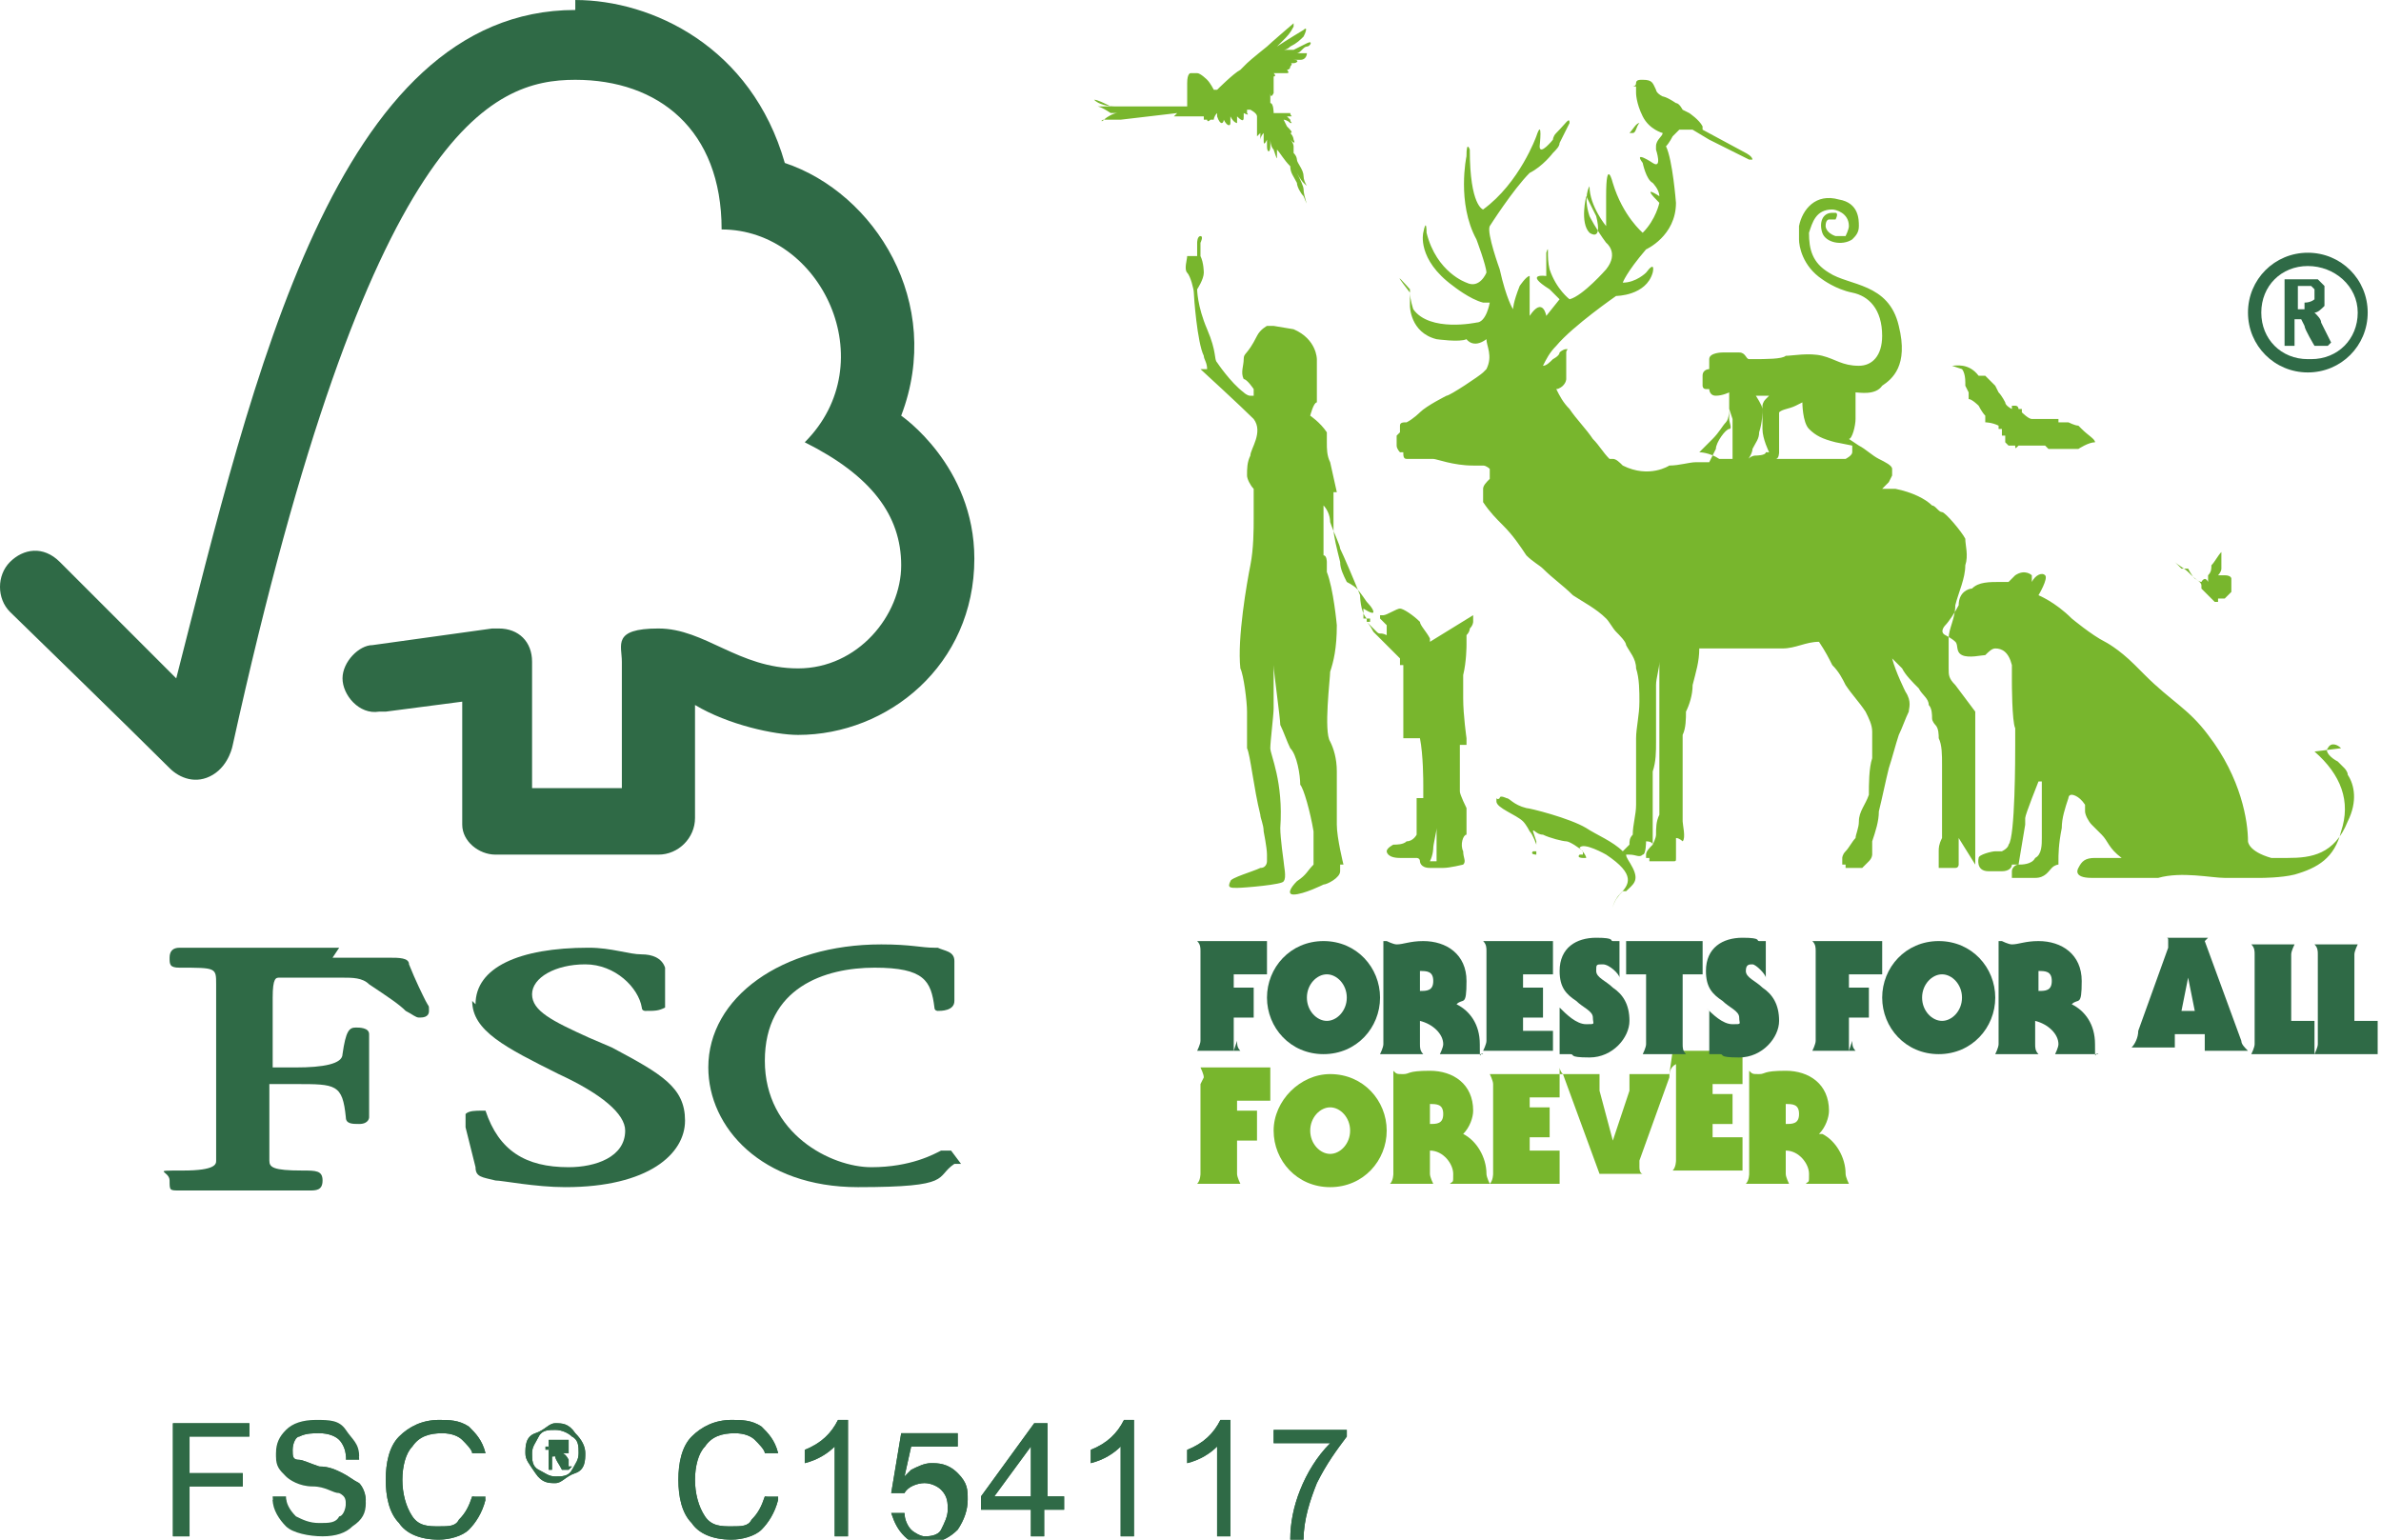 <?xml version="1.0" encoding="UTF-8"?>
<svg xmlns="http://www.w3.org/2000/svg" xmlns:xlink="http://www.w3.org/1999/xlink" id="Layer_2" data-name="Layer 2" version="1.1" viewBox="0 0 71.6 46.3">
  <defs>
    <style>
      .cls-1 {
        clip-path: url(#clippath-2);
      }

      .cls-2 {
        fill: #2f6a46;
      }

      .cls-2, .cls-3, .cls-4 {
        stroke-width: 0px;
      }

      .cls-3, .cls-5 {
        fill: none;
      }

      .cls-6 {
        clip-path: url(#clippath-1);
      }

      .cls-7 {
        clip-path: url(#clippath-4);
      }

      .cls-4 {
        fill: #78b62d;
      }

      .cls-8 {
        clip-path: url(#clippath);
      }

      .cls-5 {
        stroke: #2f6a46;
        stroke-width: 0px;
      }

      .cls-9 {
        clip-path: url(#clippath-3);
      }

      .cls-10 {
        clip-path: url(#clippath-5);
      }
    </style>
    <clipPath id="clippath">
      <rect class="cls-3" width="71.6" height="46.3"></rect>
    </clipPath>
    <clipPath id="clippath-1">
      <rect class="cls-3" width="71.6" height="46.3"></rect>
    </clipPath>
    <clipPath id="clippath-2">
      <rect class="cls-3" width="71.6" height="46.3"></rect>
    </clipPath>
    <clipPath id="clippath-3">
      <rect class="cls-3" width="71.6" height="46.3"></rect>
    </clipPath>
    <clipPath id="clippath-4">
      <rect class="cls-3" width="71.6" height="46.3"></rect>
    </clipPath>
    <clipPath id="clippath-5">
      <rect class="cls-3" width="71.6" height="46.3"></rect>
    </clipPath>
  </defs>
  <g class="cls-8">
    <path class="cls-2" d="M17.3.3C10.1.3,7.6,11.4,5.3,20.4c-.9-.9-3.5-3.5-3.5-3.5-.5-.5-1.1-.4-1.5,0-.4.4-.4,1.1,0,1.5,0,0,3.6,3.5,4.8,4.7.3.3.8.5,1.3.2.5-.3.6-.9.6-.9C11.1,3.8,14.8,2.4,17.3,2.4s4.4,1.5,4.4,4.5c3,0,4.9,4,2.5,6.4,2,1,2.9,2.2,2.9,3.7s-1.3,3.1-3.1,3.1-2.8-1.2-4.2-1.2-1.1.5-1.1,1v3.8h-2.7v-3.8c0-.6-.4-1-1-1,0,0-.2,0-.2,0l-3.6.5c-.4,0-.9.5-.9,1s.5,1.1,1.1,1c0,0,.2,0,.2,0l2.3-.3v3.7c0,.5.5.9,1,.9h4.9c.6,0,1.1-.5,1.1-1.1v-3.4c1,.6,2.4.9,3.1.9,2.7,0,5.3-2.1,5.3-5.3,0-2.8-2.2-4.3-2.2-4.3,1.3-3.4-.8-6.7-3.5-7.6-1-3.5-4-4.9-6.3-4.9"></path>
  </g>
  <path class="cls-2" d="M14.2,30.1c0,.9,1,1.4,2.6,2.2,1.3.6,2,1.2,2,1.7,0,.8-.9,1.1-1.7,1.1-1.3,0-2.1-.5-2.5-1.7h0c0,0-.1,0-.1,0-.2,0-.4,0-.5.1,0,.1,0,.3,0,.4l.3,1.2c0,.3.2.3.6.4.2,0,1.2.2,2.1.2,2.5,0,3.6-1,3.6-2s-.7-1.4-2.2-2.2l-.7-.3c-1.1-.5-1.7-.8-1.7-1.3s.7-.9,1.6-.9,1.6.7,1.7,1.3h0c0,.1.1.1.1.1.3,0,.4,0,.6-.1,0,0,0-.1,0-.2v-1c-.1-.3-.4-.4-.7-.4-.4,0-.9-.2-1.6-.2-2.1,0-3.4.6-3.4,1.7"></path>
  <path class="cls-2" d="M21.3,32.1c0,1.8,1.6,3.6,4.5,3.6s2.3-.3,2.9-.7h.2c0,0-.3-.4-.3-.4h0c0,0-.1,0-.2,0h-.1c-.2.1-.9.5-2.1.5s-3.2-1-3.2-3.2,1.8-2.8,3.3-2.8,1.7.4,1.8,1.2h0c0,.1.1.1.1.1.1,0,.5,0,.5-.3v-1.2c0-.3-.3-.3-.5-.4h-.1c-.4,0-.7-.1-1.6-.1-3,0-5.2,1.6-5.2,3.7"></path>
  <path class="cls-2" d="M10.2,28.5h-2.7s-1.8,0-1.8,0h-.3c-.2,0-.3.1-.3.3s0,.3.3.3c1.1,0,1.1,0,1.1.5v1.4s0,2.4,0,2.4c0,.4,0,1,0,1.5,0,.1,0,.3-1,.3s-.4,0-.4.3,0,.3.3.3h0c.1,0,.4,0,1.9,0s1.9,0,2,0h0c.2,0,.4,0,.4-.3s-.2-.3-.6-.3c-.9,0-1-.1-1-.3,0-.5,0-1.1,0-1.5v-.8h.8c1.2,0,1.4,0,1.5,1,0,.2.2.2.4.2.3,0,.3-.2.3-.2v-.3c0-.2,0-.5,0-.8v-1.4c0-.2-.3-.2-.4-.2-.2,0-.3.1-.4.8,0,.3-.6.4-1.4.4h-.7v-2.1c0-.6.1-.6.2-.6.5,0,1.6,0,1.9,0s.6,0,.8.2c.6.4.9.6,1.1.8.2.1.3.2.4.2s.3,0,.3-.2,0-.1-.1-.3c-.1-.2-.3-.6-.5-1.1,0-.2-.3-.2-.6-.2h-1.7s0,0,0,0Z"></path>
  <path class="cls-4" d="M36.1,32.6v2.7c0,0,0,.2-.1.3h1.3c0,0-.1-.2-.1-.3v-1h.3c.1,0,.2,0,.3,0v-.9c0,0-.2,0-.3,0h-.3v-.3h.6c.1,0,.3,0,.4,0v-1h-2.1c0,0,.1.2.1.3"></path>
  <path class="cls-4" d="M40,34.7c-.3,0-.6-.3-.6-.7s.3-.7.6-.7.6.3.6.7-.3.7-.6.7M40,32.3c-.9,0-1.7.8-1.7,1.7s.7,1.7,1.7,1.7,1.7-.8,1.7-1.7-.7-1.7-1.7-1.7"></path>
  <path class="cls-4" d="M43,33.8v-.6c.2,0,.4,0,.4.3s-.2.3-.4.3M50.2,32.3h-1.2s0,.1,0,.2c0,0,0,.2,0,.3l-.5,1.5h0l-.4-1.5c0,0,0-.2,0-.3s0-.1,0-.2h-3.3c0,0,.1.2.1.3v2.7c0,0,0,.2-.1.3,0,0-.1-.2-.1-.3,0-.5-.3-1-.7-1.2.2-.2.3-.5.3-.7,0-.8-.6-1.2-1.3-1.2s-.6.1-.8.1-.2,0-.3-.1v3.1c0,0,0,.2-.1.3h1.3c0,0-.1-.2-.1-.3v-.7c.4,0,.7.4.7.7s0,.2-.1.3h3.3v-1c-.1,0-.3,0-.5,0h-.4v-.4h.2c.1,0,.2,0,.4,0v-.9c-.1,0-.2,0-.4,0h-.2v-.3h.4c.2,0,.4,0,.5,0v-.9c0,0,0,.1.1.2l1.1,3h1.3c0,0-.1,0-.1-.2s0-.2,0-.2l.9-2.5c0-.1,0-.3.2-.4,0,0,0,.1,0,.2v2.7c0,0,0,.2-.1.3h2.1v-1c-.1,0-.3,0-.5,0h-.4v-.4h.2c.1,0,.2,0,.4,0v-.9c-.1,0-.2,0-.4,0h-.2v-.3h.4c.2,0,.4,0,.5,0v-1h-2.1,0Z"></path>
  <path class="cls-4" d="M53.7,33.8v-.6c.2,0,.4,0,.4.3s-.2.3-.4.3M54.7,34.1c.2-.2.3-.5.3-.7,0-.8-.6-1.2-1.3-1.2s-.6.1-.8.1-.2,0-.3-.1v3.1c0,0,0,.2-.1.3h1.3c0,0-.1-.2-.1-.3v-.7c.4,0,.7.4.7.7s0,.2-.1.3h1.3c0,0-.1-.2-.1-.3,0-.5-.3-1-.7-1.2"></path>
  <path class="cls-2" d="M37.2,31.3c0,.1,0,.2.1.3h-1.3c0,0,.1-.2.1-.3v-2.7c0-.1,0-.2-.1-.3h2.1v1c-.1,0-.3,0-.4,0h-.6v.4h.3c.1,0,.2,0,.3,0v.9c0,0-.2,0-.3,0h-.3v1h0Z"></path>
  <path class="cls-2" d="M41.5,30c0,.9-.7,1.7-1.7,1.7s-1.7-.8-1.7-1.7.7-1.7,1.7-1.7,1.7.8,1.7,1.7M39.9,30.7c.3,0,.6-.3.6-.7s-.3-.7-.6-.7-.6.3-.6.7.3.7.6.7"></path>
  <path class="cls-2" d="M41.7,28.3c0,0,.2.1.3.1.2,0,.4-.1.8-.1.7,0,1.3.4,1.3,1.2s-.1.5-.3.7c.4.2.7.6.7,1.2s0,.2.1.3h-1.3c0,0,.1-.2.1-.3,0-.3-.3-.6-.7-.7v.7c0,.1,0,.2.1.3h-1.3c0,0,.1-.2.1-.3v-3.1h0ZM42.7,29.8c.2,0,.4,0,.4-.3s-.2-.3-.4-.3v.6h0Z"></path>
  <path class="cls-2" d="M46.7,31.6h-2.1c0,0,.1-.2.1-.3v-2.7c0-.1,0-.2-.1-.3h2.1v1c-.1,0-.3,0-.5,0h-.4v.4h.2c.1,0,.2,0,.4,0v.9c-.1,0-.2,0-.4,0h-.2v.4h.4c.2,0,.4,0,.5,0v1h0Z"></path>
  <path class="cls-2" d="M46.9,30.3c.2.2.5.5.8.5s.2,0,.2-.2c0-.2-.3-.3-.5-.5-.3-.2-.5-.4-.5-.9,0-.7.5-1,1.1-1s.4.1.5.1.1,0,.2,0v1.1c0-.1-.3-.4-.5-.4s-.2,0-.2.2c0,.2.3.3.5.5.3.2.5.5.5,1s-.5,1.1-1.2,1.1-.4-.1-.6-.1-.2,0-.3,0v-1.3h0Z"></path>
  <path class="cls-2" d="M48.9,28.3h2.3v1c0,0-.2,0-.3,0h-.3v2.1c0,.1,0,.2.1.3h-1.3c0,0,.1-.2.1-.3v-2.1h-.3c-.1,0-.2,0-.3,0v-1h0Z"></path>
  <path class="cls-2" d="M51.3,30.3c.2.2.5.5.8.5s.2,0,.2-.2c0-.2-.3-.3-.5-.5-.3-.2-.5-.4-.5-.9,0-.7.5-1,1.1-1s.4.1.5.1.1,0,.2,0v1.1c0-.1-.3-.4-.4-.4s-.2,0-.2.2c0,.2.3.3.5.5.3.2.5.5.5,1s-.5,1.1-1.2,1.1-.4-.1-.6-.1-.2,0-.3,0v-1.3h0Z"></path>
  <path class="cls-2" d="M55.7,31.3c0,.1,0,.2.1.3h-1.3c0,0,.1-.2.1-.3v-2.7c0-.1,0-.2-.1-.3h2.1v1c-.1,0-.3,0-.4,0h-.6v.4h.3c.1,0,.2,0,.3,0v.9c0,0-.2,0-.3,0h-.3v1h0Z"></path>
  <path class="cls-2" d="M60,30c0,.9-.7,1.7-1.7,1.7s-1.7-.8-1.7-1.7.7-1.7,1.7-1.7,1.7.8,1.7,1.7M58.4,30.7c.3,0,.6-.3.6-.7s-.3-.7-.6-.7-.6.3-.6.7.3.7.6.7"></path>
  <path class="cls-2" d="M60.2,28.3c0,0,.2.1.3.1.2,0,.4-.1.8-.1.7,0,1.3.4,1.3,1.2s-.1.5-.3.7c.4.2.7.6.7,1.2s0,.2.1.3h-1.3c0,0,.1-.2.1-.3,0-.3-.3-.6-.7-.7v.7c0,.1,0,.2.1.3h-1.3c0,0,.1-.2.1-.3v-3.1h0ZM61.3,29.8c.2,0,.4,0,.4-.3s-.2-.3-.4-.3v.6h0Z"></path>
  <path class="cls-2" d="M66.3,28.3l1.1,3c0,.1.1.2.2.3h-1.3s0-.1,0-.2c0-.1,0-.2,0-.3h-.9c0,0,0,.2,0,.3s0,.1,0,.1h0s-1.3,0-1.3,0c.1-.1.2-.3.2-.5l.9-2.5s0-.1,0-.2,0-.1-.1-.1h1.3,0ZM66,30.4l-.2-1h0l-.2,1h.5Z"></path>
  <path class="cls-2" d="M68.9,30.7h.3c.1,0,.3,0,.4,0v1h-1.9c0,0,.1-.2.1-.3v-2.7c0-.1,0-.2-.1-.3h1.3c0,0-.1.2-.1.3v2.1h0Z"></path>
  <g class="cls-6">
    <g>
      <path class="cls-2" d="M70.8,30.7h.3c.1,0,.3,0,.4,0v1h-1.9c0,0,.1-.2.1-.3v-2.7c0-.1,0-.2-.1-.3h1.3c0,0-.1.2-.1.3v2.1h0Z"></path>
      <path class="cls-4" d="M43.2,24.7s0,.1,0,.2c0,.1-.1.5-.1.6,0,0,0,.2-.1.4,0,0,.2,0,.2,0,0,0,0-.4,0-.5,0,0,0-.7,0-.7M44.3,18.5c0,0,0,.1,0,.2,0,0,0,.1-.1.2,0,0,0,.1-.1.2,0,0,0,0,0,.1h0c0,0,0,0,0,.1,0,0,0,0,0,.1,0,0,0,0,0,0,0,0,0,0,0,0,0,0,0,.5-.1.9h0c0,.2,0,.5,0,.7,0,.5.1,1.2.1,1.2v.2h0s-.2,0-.2,0c0,.5,0,1.3,0,1.4,0,.1.2.5.2.5h0c0,0,0,0,0,0,0,0,0,0,0,0v.8c-.1,0-.2.3-.1.5,0,.2.1.3,0,.4,0,0-.4.1-.6.1h-.2c0,0-.2,0-.2,0h0c-.3,0-.3-.2-.3-.2h0c0-.1-.1-.1-.1-.1,0,0-.2,0-.3,0h-.2c-.4,0-.4-.2-.4-.2,0-.1.2-.2.2-.2h0c.1,0,.3,0,.4-.1h0c.2,0,.3-.2.3-.2,0,0,0-.1,0-.1v-1c.1,0,.2,0,.2,0h0c0-.1,0-.2,0-.4,0-.1,0-.9-.1-1.4-.2,0-.5,0-.5,0h0v-.9s0-.6,0-.6h0c0-.2,0-.3,0-.4,0,0,0-.2,0-.2,0,0,0,0,0,0,0,0,0-.1,0-.1,0,0,0,0,0,0,0,0,0,0,0,0,0,0,0,0-.1,0h0c0,0,0,0,0,0,0,0,0,0,0-.1,0,0,0,0,0-.1-.1-.1-.3-.3-.4-.4-.2-.2-.2-.2-.4-.4-.1-.2-.2-.3-.2-.3s.1,0,.1,0c0,0,0,0,0,0,0,0,0,0,0-.1h0s0,0,0,0h-.1c-.2-.2-.2-.7-.2-.7h0c-.2-.5-.5-1.2-.6-1.4,0-.1-.2-.5-.3-.8,0,0,0,0,0,0,0-.2-.1-.4-.2-.5h0s0,.1,0,.2v1.3c.1,0,.1.2.1.2,0,.1,0,.2,0,.3.2.5.3,1.6.3,1.6h0c0,.7-.1,1.1-.2,1.4,0,.2-.2,1.8,0,2.1.1.2.2.5.2.9q0,.3,0,0c0-.4,0,0,0,0,0,.2,0,.6,0,.8v.8c0,.4.2,1.2.2,1.2,0,0,0,0-.1,0,0,0,0,.2,0,.2,0,.2-.4.4-.5.4,0,0-.6.3-.9.3-.2,0-.1-.2.1-.4.3-.2.3-.3.5-.5,0,0,0,0,0,0,0,0,0-.1,0-.1,0-.3,0-.9,0-.9-.1-.6-.3-1.3-.4-1.4,0-.3-.1-.9-.3-1.1-.1-.2-.2-.5-.3-.7,0-.2-.2-1.6-.2-1.8s0-.4,0-.4c0,0,0,.5,0,.7,0,.2,0,.7,0,1,0,.2-.1,1-.1,1.2s.4,1,.3,2.4h0c0,.3.1,1,.1,1,0,0,0,0,0,0,0,.1.1.5,0,.6,0,.1-1.2.2-1.4.2s-.3,0-.2-.2c0-.1.7-.3.9-.4.2,0,.2-.2.2-.2h0c0,0,0-.2,0-.2,0-.2-.1-.7-.1-.7,0-.2-.1-.4-.1-.5-.2-.8-.3-1.8-.4-2,0-.3,0-.7,0-1.1,0-.3-.1-1.1-.2-1.3h0c-.1-.9.2-2.6.3-3.1s.1-1.1.1-1.4c0-.3,0-.9,0-.9h0c-.1-.1-.2-.3-.2-.4,0-.2,0-.4.1-.6,0-.2.4-.7.1-1.1-.4-.4-1.6-1.5-1.6-1.5h.2c0-.2-.1-.3-.1-.4-.2-.4-.3-1.8-.3-1.9,0-.1-.1-.5-.2-.6s0-.4,0-.5c0,0,0,0,0,0,0,0,0,0,0,0s.1,0,.1,0c0,0,0,0,0,0,0,0,.2,0,.2,0v-.4s0-.2.1-.2,0,.2,0,.2v.4c.1.2.1.5.1.5,0,.2-.2.5-.2.5,0,0,0,.5.3,1.2s.2.9.3,1c0,0,.4.6.8.9,0,0,.1.1.2.1,0,0,0,0,0,0,0,0,0,0,0,0,0,0,0,0,0,0,0,0,0,0,0,0,0,0,0,0,0,0,0,0,0,0,0,0,0,0,0,0,0,0h0s0,0,0,0h0s0,0,0,0h0s0,0,0,0h0s0,0,.1,0c0,0,0,0,0,0s0-.1,0-.2c0,0-.2-.3-.3-.3-.1-.2,0-.4,0-.6,0-.2.1-.1.4-.7.1-.2.3-.3.3-.3h.2s.6.1.6.1c.7.3.7.9.7.9v1.3c-.1,0-.2.4-.2.4h0s.3.2.5.5h0s0,0,0,.1c0,0,0,.2,0,.2,0,.2,0,.4.1.6l.2.9h-.1v.2c0,.3,0,.7,0,.7,0,.1,0,.2,0,.2h0c0,.2.1.6.2,1,0,.2.1.4.2.6,0,0,.2.1.3.2.1.1.3.4.3.4,0,0,.2.2.2.3,0,.1-.3-.1-.3-.1v.3c.1,0,.1,0,.1,0h0s0,0,0,.1c0,0,0,0,0,0h0s0,0,0,0h0c0,0,0,0,0,0h0s0,0,.1.1c0,0,.1.1.2.2s0,0,0,0c.1.1.1,0,.3.1,0,0,0,0,0,0,0,0,0,0,0,0,0,0,0,0,0,0h0v-.3l-.2-.2s0,0,0,0c0,0,0,0,0,0,0,0,0,0,0,0,0,0,0,0,0,0,0,0,0,0,0,0,0,0,0,0,0,0,0,0,0,0,0,0,0,0,0,0,0,0,0,0,0,0,0-.1,0,0,0,0,0,0h0s0,0,0,0h0s0,0,.1,0c0,0,0,0,0,0h0s0,0,0,0h0s0,0,0,0h0s0,0,0,0c.1,0,.4-.2.5-.2.1,0,.4.2.6.4,0,.1.2.3.3.5h0s0,0,0,.1h0M55.7,13.4s0,0-.5-.1c-.4-.1-.6-.2-.8-.4s-.2-.8-.2-.8c0,0,0,0-.2.1s-.4.1-.5.2c0,0,0,.2,0,.4,0,.2,0,.5,0,.6s0,.2,0,.2h0c0,0,0,.2-.1.2.2,0,.5,0,.6,0h.1c.4,0,.7,0,1.1,0,0,0,0,0,0,0,.1,0,.2,0,.3,0h0c0,0,.2-.1.2-.2M53.2,13.6s0,0,0,0c0,0-.2-.4-.2-.7s0-.6,0-.7c0,0,0-.1.1-.2.1-.1.1-.1.1-.1h0s0,0,0,0h0s0,0,0,0c0,0,0,0,0,0t0,0s0,0,0,0h-.2c-.2,0-.2,0-.2,0,0,0,.2.3.2.4,0,.1,0,.4-.1.7,0,.2-.1.3-.2.5,0,.1-.1.3-.2.4h0s0,0,0,0c0,0,.1-.2.3-.2,0,0,0,0,0,0h0s0,0,0,0h0s0,0,0,0h0c0,0,.3,0,.3-.1,0,0,0,0,0,0M52.2,13.9h0,0M52.1,12.6c0,0-.1-.3-.1-.3,0,0,0,.3-.1.4s-.2.3-.4.5c-.2.2-.3.3-.4.4h0s0,0,0,0h0s.3,0,.6.2c0,0,0,0,0,0,0,0,.1,0,.2,0s.1,0,.2,0c0,0,0,0,0-.2h0c0-.2,0-.3,0-.6s0-.3,0-.4M48.2,26h0s0,0,0,0c0,0,0,0,0,0M47.8,7s.4.3.2-.5l-.3-.6s-.2.8.1,1.1M49.1,4h0c.1,0,.1-.2.2-.3-.1,0-.2.2-.3.3M58.9,25.2c0,0,0,.2,0,.2,0,0,0,0,0,0s0,0,0,0c0,.1,0,.2,0,.3,0,0,0,.1,0,.1,0,0,0,.1,0,.2,0,0,0,.1-.1.1s-.1,0-.3,0c0,0,0,0-.1,0,0,0,0,0-.1,0,0,0,0-.3,0-.3,0,0,0-.1,0-.2,0-.1,0-.2.1-.4,0-.1,0-.3,0-.4,0-.1,0-.3,0-.5,0-.3,0-1,0-1.3,0-.3,0-.6-.1-.8,0-.1,0-.3-.1-.4,0,0-.1-.1-.1-.2,0-.1,0-.3-.1-.4,0-.2-.2-.3-.3-.5-.2-.2-.4-.4-.5-.6-.1-.1-.2-.2-.3-.3.1.4.4,1,.4,1,.2.3.1.5.1.6-.1.2-.2.5-.3.7-.1.3-.2.7-.3,1-.1.4-.2.9-.3,1.3,0,.3-.1.6-.2.9,0,.2,0,.3,0,.5,0,0,0,.1,0,.1s0,0,0-.1c0,0,0,0,0-.1,0,0,0,.1-.1.2,0,0-.1.1-.2.2,0,0-.1,0-.2,0h0c-.3,0-.3,0-.3,0,0,0,0-.1,0-.1h0,0c0,0-.1,0-.1,0,0,0,0-.2,0-.2h0c0,0,0-.1.1-.2.1-.1.2-.3.3-.4,0-.1.1-.3.1-.5,0-.3.2-.5.3-.8,0-.3,0-.8.1-1.1,0-.3,0-.5,0-.8,0-.2-.1-.4-.2-.6-.2-.3-.4-.5-.6-.8-.1-.2-.2-.4-.4-.6-.1-.2-.2-.4-.4-.7-.4,0-.7.2-1.1.2-.3,0-.5,0-.8,0-.3,0-.6,0-.9,0s-.5,0-.8,0c0,.4-.1.7-.2,1.1,0,.3-.1.6-.2.8,0,.2,0,.5-.1.7,0,.1,0,.3,0,.4,0,.3,0,.6,0,.9,0,.3,0,.4,0,.7,0,.2,0,.4,0,.6,0,.1.1.5,0,.6,0,0-.1-.1-.2-.1,0,0,0,.1,0,.2,0,0,0,.1,0,.2,0,0,0,.1,0,.2s0,.1-.1.1c-.1,0-.3,0-.4,0,0,0-.2,0-.3,0,0,0,0,0,0-.1,0,0,0,0-.1,0,0,0,0-.1,0-.1,0-.1.1-.2.2-.3,0,0,.1-.2.1-.3,0-.2,0-.4.1-.6,0-.2,0-.4,0-.6,0-.3,0-.4,0-.6,0-.2,0-.4,0-.6,0-.1,0-.3,0-.4,0-.1,0-.2,0-.4,0-.1,0-.3,0-.5,0-.3,0-.5,0-.8s0-.5,0-.7c0,.2-.1.5-.1.7,0,.2,0,.4,0,.6,0,.2,0,.4,0,.6,0,.2,0,.3,0,.5,0,.3,0,.6-.1.9,0,.3,0,.4,0,.7v.6c0,.3,0,.3,0,.6,0,0,0,.2,0,.3,0,0,0-.1-.2-.1,0,0,0,.4-.1.4-.1.1-.2,0-.4,0s0,0-.1,0c0,.1.1.2.2.4.2.4,0,.5-.2.7h-.1c-.3.3-.3.5-.3.5,0,.2,0,0,0,0,0-.1.1-.3.2-.4.3-.3.5-.6-.4-1.2,0,0-.7-.4-.8-.2,0,0,.2.2.2.3,0,0,0,0,0,0h0c.2,0,0,0,0,0h0c0,0-.1,0-.2,0,0,0,0,0,0,0h0s0,0,0,0c0,0,0,0,0,0h0s.1,0,.1,0c0,0,0,0,0,0,0,0,0,0,0,0-.2,0-.2,0-.2,0,0,0,.2,0,.2,0,0,0,0,0,0,0h0s0,0,0,0h-.1s0,0,0,0c0,0,0,0,.1,0,0,0,0,0,0,0h0s-.2,0-.1-.1h0s0,0,0,0c0,0,.1,0,.1,0,0,0,0-.1,0-.1-.1-.1-.4-.3-.5-.3s-.5-.1-.7-.2c-.2,0-.3-.2-.3-.1,0,0,.1.3.1.3,0,0,0,.1,0,.3,0,0,0,0,0,.1,0,0,0,0,0,0,0,0,0,0,0,0-.1.1-.1.1-.1.1,0,0,.1-.1.1-.1,0,0,0,0,0,0,0,0,0,0,0,0-.2,0-.2,0-.2,0,0,0,.2,0,.2,0,0,0,0,0,0,0h0s0,0,0,0h-.1s0,0,0,0c0,0,0,0,.1,0,0,0,0,0,0,0h0s-.2,0-.1-.1h0s0,0,0,0c0,0,.1,0,.1,0,0,0,0-.1,0-.2,0,0-.1-.3-.2-.4,0,0-.1-.2-.2-.3-.2-.2-.8-.4-.8-.6s0,0,.1-.1c0-.1.2,0,.2,0h0c.1,0,.2.2.6.3.1,0,1.3.3,1.8.6.3.2.8.4,1.1.7,0,0,.1-.1.2-.2,0-.1,0-.2.1-.3,0-.3.1-.6.1-.9,0-.4,0-.6,0-1s0-.3,0-.4c0-.2,0-.4,0-.6,0-.3.1-.7.1-1.1,0-.3,0-.7-.1-1,0-.3-.2-.5-.3-.7,0-.1-.2-.3-.3-.4-.1-.1-.2-.3-.3-.4-.3-.3-.7-.5-1-.7-.3-.3-.6-.5-.9-.8-.1-.1-.3-.2-.5-.4-.2-.3-.4-.6-.7-.9-.2-.2-.4-.4-.6-.7,0-.1,0-.3,0-.4,0-.1.1-.2.2-.3,0,0,0-.2,0-.3,0,0-.1-.1-.2-.1,0,0-.2,0-.3,0-.6,0-1.1-.2-1.2-.2-.4,0-.8,0-.8,0-.1,0-.1-.1-.1-.2h0s0,0-.1,0c0,0-.1-.1-.1-.2,0-.1,0-.2,0-.3,0,0,0,0,.1-.1,0,0,0-.1,0-.2s.1-.1.2-.1h0c.2-.1.4-.3.4-.3.2-.2.8-.5.8-.5.1,0,1-.6,1.1-.7,0,0,0,0,.1-.1.2-.4,0-.7,0-.9-.4.3-.6,0-.6,0-.2.1-.9,0-.9,0-.8-.2-.8-1-.8-1v-.4c-.7-.9,0-.1,0-.1v-.2h0c0-.3,0-.3,0-.3,0,0,0,0,0,.3,0,0,0,.2,0,.3,0,.2.1.5.1.5.5.7,1.9.4,1.9.4.3,0,.4-.6.4-.6h-.2c-.4-.1-.9-.5-.9-.5-1.1-.8-.9-1.6-.9-1.6.1-.5.1,0,.1,0,.3,1.2,1.2,1.5,1.2,1.5.4.2.6-.3.6-.3,0-.2-.3-1-.3-1-.6-1.1-.3-2.5-.3-2.5,0-.5.1-.2.1-.2,0,1.7.4,1.8.4,1.8,1.1-.8,1.6-2.2,1.6-2.2.2-.6.1.3.1.3,0,.3.4-.2.4-.2,0,0,0-.1.1-.2.3-.3.4-.5.4-.3,0,0-.3.6-.3.6,0,.1-.1.2-.2.3,0,0-.3.4-.7.6-.5.5-1.2,1.6-1.2,1.6-.1.2.3,1.3.3,1.3.2.9.4,1.2.4,1.2,0,0,0-.2.2-.7,0,0,.2-.3.3-.3,0,0,0,0,0,.2,0,0,0,.2,0,.5v.5c.4-.6.5,0,.5,0l.4-.5-.3-.3c-.8-.5-.1-.4-.1-.4,0-.2,0-.3,0-.3,0-.1,0-.3,0-.4.1-.3,0,.1.1.5.2.6.6.9.6.9.4-.1,1.1-.9,1.1-.9.4-.5,0-.8,0-.8-.3-.4-.5-.8-.5-.8-.2-.6,0-.9,0-.9,0,.6.5,1.2.5,1.2v-.9c0-1.2.2-.4.2-.4.3,1,.9,1.5.9,1.5.4-.4.5-.9.5-.9-.6-.6,0-.2,0-.2,0-.2-.2-.4-.2-.4-.2-.1-.3-.6-.3-.6-.3-.4.3,0,.3,0,.3.2.1-.4.1-.4,0,0,0,0,0-.1h0c0-.2.2-.3.2-.4,0,0,0,0,0,0,0,0-.4-.1-.6-.5,0,0,0,0,0,0,0,0,0,0,0,0h0c-.2-.4-.2-.7-.2-.7,0,0,0-.1,0-.2,0,0-.1,0-.1,0,0,0,.1,0,.1-.1,0-.1.1-.1.2-.1.3,0,.3.1.4.3,0,0,0,.1.2.2,0,0,.1,0,.4.2h0s0,0,0,0c.1,0,.2.2.2.2,0,0,.2.1.2.1,0,0,.3.2.4.4,0,0,0,0,0,0,0,0,0,0,0,.1l1.3.7s.2.1.2.2c0,0,0,0,0,0,0,0,0,0,0,0,0,0,0,0-.1,0l-1.2-.6s-.5-.3-.5-.3c-.1,0-.3,0-.4,0,0,0-.1.1-.2.2,0,0-.1.2-.2.3,0,0,0,0,0,0,0,0,0,0,0,0h0c.2.4.3,1.7.3,1.7,0,1-.9,1.4-.9,1.4-.6.7-.7,1-.7,1,.4,0,.7-.3.7-.3.3-.4.2,0,.2,0-.2.7-1.1.7-1.1.7,0,0-1.3.9-1.8,1.5-.2.2-.3.4-.4.6.1,0,.2-.1.3-.2,0,0,.2-.1.2-.2,0,0,.1-.1.2-.1s0,0,0,.1c0,.1,0,.3,0,.4,0,.1,0,.3,0,.4,0,0,0,.1-.1.2,0,0-.1.1-.2.1.1.2.2.4.4.6.2.3.5.6.7.9.2.2.3.4.5.6,0,0,0,0,.1,0,.1,0,.2.1.3.2h0c.8.4,1.4,0,1.4,0,.3,0,.6-.1.8-.1h0s0,0,0,0c0,0,.1,0,.1,0,0,0,0,0,.1,0s.1,0,.2,0c0,0,.1-.2.2-.4,0-.2.3-.6.4-.6s0-.2,0-.3c0-.1,0-.3,0-.5s0-.2,0-.3c0,0,0,0,0,0,0,0-.2.1-.4.1s-.2-.2-.2-.2,0,0-.1,0c-.1,0-.1-.1-.1-.1,0,0,0,0,0-.1,0,0,0-.2,0-.2h0c0-.2.2-.2.2-.2,0,0,0,0,0-.2,0,0,0,0,0-.1,0-.2.4-.2.4-.2h0c.2,0,.3,0,.5,0,.2,0,.2.2.3.2,0,0,.1,0,.1,0,.4,0,.9,0,1-.1h0s0,0,0,0h0s0,0,0,0h0s0,0,0,0h0s0,0,0,0h0s0,0,0,0c.2,0,.7-.1,1.1,0s.6.3,1.1.3c.4,0,.7-.3.7-.9h0c0-.8-.4-1.2-.9-1.3-.5-.1-.9-.4-.9-.4-.6-.4-.7-1-.7-1.2,0-.1,0-.2,0-.4,0,0,0,0,0,0,.1-.5.5-1,1.2-.8.6.1.6.6.6.8s-.1.3-.2.4c-.3.2-.8.1-.9-.2-.1-.3,0-.6.3-.6,0,0,0,0,.1,0h0s.1,0,0,.2c0,0,0,0-.1,0h0s0,0-.1,0c0,0-.1,0-.1.2,0,0,0,.2.3.3,0,0,.2,0,.3,0,0,0,.1-.2.1-.3,0-.4-.4-.5-.5-.5h0c-.5,0-.6.4-.7.7h0c0,.5.1.9.6,1.2.6.4,1.8.3,2.1,1.6.3,1.2-.2,1.6-.5,1.8-.2.3-.7.2-.8.2,0,0,0,0,0,0s0,.1,0,.3c0,.2,0,.3,0,.5,0,.2-.1.6-.2.6,0,0,0,0,.3.2.2.1.4.3.6.4s.4.2.4.3c0,0,0,.1,0,.2,0,0,0,0-.1.2h0c0,0-.1.1-.2.2.1,0,.2,0,.4,0q0,0,0,0c.5.1.9.3,1.1.5.1,0,.2.2.3.2s.6.6.7.8c0,.2.1.5,0,.8,0,.4-.2.8-.3,1.2,0,.4-.2.7-.2,1,0,.3,0,.6,0,.9,0,.2,0,.3.2.5l.6.8s0,0,0,.2c0,0,0,.8,0,.9,0,0,0,.2,0,.6,0,0,0,0,0,.5,0,0,0,.2,0,.2v1.3c0,.1,0,.3,0,.3,0,0,0,0,0,0,0,.1,0,.2,0,.3,0,0,0,.2,0,.3M35.4,3.4s0,0-.1.1c0,0,0,0,.1,0,.1,0,.2,0,.4,0,0,0,0,0,0,0,0,0,0,0,0,0,0,0,.1,0,.1,0,0,0,0,0,0,0,0,0,0,0,.1,0,0,0,.1,0,.2,0,0,0,0,.1,0,.1,0,0,0,0,.1,0,0,0,0,.1.1,0,0,0,0,0,0,0,0,0,0,0,.1,0,0,0,0-.1.1-.2,0,0,0,0,0,.1.1.3.2.2.2.1,0,0,0,0,0,0,.1.2.2.2.2.1,0,0,0-.1,0-.2.1.2.2.2.2.2,0,0,0-.1,0-.2.2.2.2.1.2,0,0,0,0,0,0-.1,0,0,0,0,0,0,.2.1.1,0,.1,0s0,0,0-.1c.1,0,.1,0,.1,0h0c0,0,.2.1.2.2,0,.1,0,.3,0,.4s0,.2,0,.2c0,0,0,0,.1-.1,0,.2,0,.3,0,.2,0,0,0-.1.1-.2,0,0,0,.1,0,.2,0,.1,0,.2.1,0,0,0,0,0,0,0,0,0,0,0,0,.2,0,.2.1.2.1,0,0,0,0-.2,0-.2,0,0,0,.2.1.3.1.3.1.3.1.2s0-.2,0-.2c.1.1.2.3.4.5,0,0,0,0,0,0,0,.2.1.3.2.5,0,.2,0,.1,0,0,0,.1.1.3.2.4.2.5,0,0,0-.2,0-.1-.1-.3-.2-.5,0,0,.1.2.2.3.2.2,0,0,0-.2s-.2-.4-.2-.5c0,0,0-.1-.1-.2,0,0,0,0,0,0,0,0,0,0,0-.2,0,0,0-.1-.1-.2,0,0,0,0,0,0,.2.2.1,0,.1,0,0,0,0-.1-.1-.2,0,0-.1-.2-.2-.2,0,0,.1.1.2.2.1,0,0-.1-.1-.2,0,0,0,0-.1-.2,0,0,.1,0,.2.1.1,0,0,0,0-.1,0,0,0,0-.1-.1,0,0,0,0,.1,0,.1,0,0,0,0-.1,0,0,0,0,0,0,0,0,.1,0,.2,0,.1,0-.1,0-.3,0-.1,0-.3,0-.4,0,0,0,0-.3-.1-.3,0,0,0,0,0,0,0,0,0,0,0,0,0,0,0,0,0,0h0c0,0,0,0,0,0,0,0,0,0,0-.1h0c0,.1,0,0,0,0s0-.1,0-.2h0c0-.1,0,0,0,0,0,0,0,.2.1,0,0-.1,0-.2,0-.3h0s0,0,0,0c0,0,0,0,0,0s0,0,0-.2h0s0,0,0,0c0,0,.1,0,0-.1,0,0,0,0,0,0,0,0,0,0,0,0,0,0,0,0,0,0,0,0,0,0,0,0,0,0,.1,0,.2,0,.1,0,.2,0,.1,0,0,0,0,0-.1,0,0,0,.1,0,.2,0,.1,0,0-.1,0-.1h0s.1,0,.1-.1c0,0,.1-.1,0-.1,0,0,0,0,0,0,0,0,0,0,.1,0,.1,0,.2-.1,0-.1,0,0-.2,0-.2,0,.1,0,.2,0,.4,0,.2,0,.2-.2.2-.2,0,0,0,0-.1,0s-.2,0-.3,0c0,0,0,0,.1,0,.1,0,.2-.2.3-.2s.2-.2,0-.1-.4.2-.4.2c0,0-.2,0-.3,0,0,0,.1,0,.2-.1.2-.1.3-.2.4-.3.1-.2.1-.3,0-.2,0,0-.5.3-.8.5,0,0,.2-.2.2-.2.1-.1.2-.2.3-.4,0-.1,0-.2,0-.1,0,0-.7.6-.8.7,0,0-.5.4-.6.5,0,0-.2.2-.2.2-.2.1-.7.6-.7.6,0,0,0,0-.1,0,0,0-.1-.2-.2-.3,0,0-.2-.2-.3-.2q-.1,0-.1,0s0,0-.1,0c0,0,0,0,0,0,0,0,0,0,0,0,0,0-.1,0-.1.3,0,0,0,0,0,0h0c0,0,0,0,0,.1,0,0,0,.1,0,.2s0,0,0,0,0,0,0,0,0,0,0,0c0,0,0,0,0,0v.2s0,0,0,.1,0,0,0,.1c0,0-.2,0-.3,0h-.4s0,0-.1,0c-.1,0-.3,0-.5,0s-.3,0-.5,0c-.1,0-.4,0-.4,0,0,0-.4,0-.6-.2-.3,0-.2,0,0,0,.1,0,.3.1.5.2-.1,0-.4,0-.4,0s.1,0,.4.2c.1,0,.3,0,.4,0-.2,0-.5,0-.6,0s-.2,0,0,0c.1,0,.3,0,.4,0-.1,0-.3.1-.4.2s-.1,0,0,0c0,0,.2,0,.3,0,0,0,0,0-.1,0,0,0,0,0,.1,0,0,0,.1,0,.2,0M59,11.1s.1.1.1.4c0,0,0,0,0,.1h0s.1.2.1.2v.2c.1,0,.3.2.3.2,0,0,.1.2.2.3,0,0,0,.1,0,.1,0,0,0,0,0,.1,0,0,.2,0,.4.1h0c0,0,0,.1,0,.1h.1c0,.1,0,.2,0,.2,0,0,0,0,.1,0,0,0,0,0,0,0,0,0,0,0,0,0v.2c0,0,.1.1.1.1h.2c0,.1,0,.1.1,0,.2,0,.3,0,.3,0,0,0,0,0,0,0,0,0,0,0,0,0,0,0,0,0,0,0,0,0,0,0,0,0h0c0,0,.2,0,.3,0h0s0,0,0,0h.2c0,0,0,0,.1.1,0,0,0,0,0,0h0s.1,0,.1,0h.2s.2,0,.2,0c0,0,.2,0,.2,0h.1s.1,0,.1,0c0,0,.3-.2.5-.2,0,0,0,0,0,0t0,0c0,0,0,0,0,0,0,0,0,0,0,0,0,0,0,0,0,0,0-.1-.2-.2-.4-.4h0s0,0-.1-.1c-.1,0-.3-.1-.3-.1h-.3c0-.2,0-.1,0-.1h-.2s-.4,0-.6,0c-.1,0-.3-.2-.3-.2h0c0-.1,0-.1,0-.1s-.1,0-.1,0c0,0,0-.1-.1-.1,0,0,0,0-.1,0,0,0,0,0,0,0h0s0,0,0,0c0,0,0,0,0,0,0,0,0,0,0,.1h0c0,0-.2-.1-.2-.2h0s0,0,0,0h0c0,0-.1-.2-.2-.3,0,0-.1-.2-.1-.2h0c0-.1,0-.1,0,0h0c0,0-.3-.3-.3-.3h-.2c-.3-.4-.7-.3-.8-.3h0s0,0,0,0M70.4,22.5c-.1-.1-.3-.2-.4,0-.1.1.1.3.3.4,0,0,0,0,.1.1,0,0,0,0,.1.1,0,0,0,0,0,0,0,0,0,0,0,0,0,0,.1.1.1.2.2.3.3.8,0,1.4-.4,1-1.1,1.1-1.8,1.1h0c-.3,0-.5,0-.5,0-.7-.2-.7-.5-.7-.5,0-.6-.2-1.9-1.2-3.2-.6-.8-1.1-1-1.9-1.8-.1-.1-.2-.2-.3-.3h0c-.5-.5-.9-.7-.9-.7-.4-.2-1-.7-1-.7-.5-.5-1-.7-1-.7,0,0,.3-.5.2-.6s-.3,0-.4.2v-.2c0,0-.2-.2-.5,0,0,0-.1.1-.2.2,0,0-.1,0-.2,0-.4,0-.7,0-.9.2,0,0,0,0,0,0-.1,0-.4.1-.4.5h0c-.1.2-.3.5-.4.6,0,0-.2.2,0,.3,0,0,.2.1.3.2s0,.3.2.4c.2.1.6,0,.7,0,.1-.1.2-.2.3-.2.2,0,.4.1.5.5,0,.2,0,.3,0,.5,0,0,0,1.2.1,1.4,0,.2,0,.4,0,.5,0,.3,0,2.8-.2,3,0,0,0,.1-.2.2,0,0,0,0-.2,0-.1,0-.5.1-.5.2,0,0-.1.4.3.4h0c.2,0,.4,0,.4,0h0c.2,0,.3-.1.3-.2,0,0,.1,0,.2,0s0,0,0,0c0,0,0,0,0,0l.2-1.2c0-.1,0-.2,0-.2,0-.1.4-1.1.4-1.1h.1c0,.3,0,.4,0,.5,0,.1,0,.4,0,.6s0,.5,0,.6c0,.2,0,.5-.2.6,0,0,0,0,0,0,0,0,0,0,0,0-.1.2-.4.2-.5.2s-.2.1-.2.2h0s0,0,0,0c0,0,0,.1,0,.2h0s0,0,.2,0h.5c.3,0,.4-.2.5-.3s.2-.1.2-.1c0,0,0-.1,0-.1,0-.2,0-.5.1-1,0-.3.1-.6.2-.9,0,0,0-.1.1-.1,0,0,.2,0,.4.3,0,0,0,.1,0,.2,0,.1.1.3.2.4.2.2.3.3.3.3.2.2.2.4.6.7-.1,0-.3,0-.4,0-.1,0-.4,0-.4,0-.3,0-.4.1-.5.3,0,0-.2.3.4.3h.9c0,0,.2,0,.3,0,.3,0,.6,0,.7,0h0c0,0,0,0,.1,0,.7-.2,1.6,0,2,0h0c0,0,.4,0,1.1,0,0,0,.6,0,1-.1.7-.2,1.2-.5,1.4-1.3.3-.9,0-1.7-.8-2.4M54.9,6.7h0M65.8,17.1c0,0,.1.2.2.3,0,0,.2.1.2.2h0s0,0,0,.1c0,0,0,0,0,0,.1.1.3.3.4.4,0,0,0,0,.1,0,0,0,0,0,0-.1,0,0,0,0,0,0,0,0,0,0,0,0,0,0,0,0,.1,0,0,0,0,0,.1,0s0,0,0,0c0,0,.1-.1.2-.2,0,0,0-.1,0-.2,0,0,0-.2,0-.2,0,0,0-.1-.2-.1s-.1,0-.2,0c0,0,.1-.1.1-.2,0,0,0,0,0,0,0,0,0,0,0-.1,0,0,0-.2,0-.2s0-.2,0-.2c0,0,0,0,0,0-.1.1-.2.3-.3.4,0,.1,0,.2-.1.3,0,0,0,.2,0,.2h0c-.1-.2-.2,0-.2,0h0c-.1,0-.3-.2-.4-.3-.1-.1-.3-.2-.4-.3,0,0,0,0,0,0,0,0,0,0,0,0,0,0,.1.1.2.2"></path>
    </g>
  </g>
  <path class="cls-2" d="M69.4,10.8c-.8,0-1.4-.6-1.4-1.4s.6-1.4,1.4-1.4,1.5.6,1.5,1.4-.6,1.4-1.4,1.4M69.4,7.6c-1,0-1.8.8-1.8,1.8s.8,1.8,1.8,1.8,1.8-.8,1.8-1.8-.8-1.8-1.8-1.8"></path>
  <path class="cls-2" d="M69.3,9.3h-.2v-.7h.2c.1,0,.2,0,.2,0,0,0,0,0,.1.1,0,0,0,.1,0,.1,0,0,0,.2,0,.2,0,0-.1.1-.3.1M70.1,10.3l-.3-.6c0-.1-.1-.2-.2-.3.1,0,.2-.1.3-.2,0-.1,0-.2,0-.3s0-.2,0-.3c0,0-.1-.1-.2-.2,0,0-.2,0-.4,0h-.6v2h.3v-.8h.2s0,0,.1.2h0c0,.1.3.6.3.6h.4s0,0,0,0h0Z"></path>
  <polygon class="cls-2" points="7.5 43.2 5.7 43.2 5.7 44.3 7.3 44.3 7.3 44.7 5.7 44.7 5.7 46.2 5.2 46.2 5.2 42.8 7.5 42.8 7.5 43.2"></polygon>
  <polygon class="cls-2" points="7.5 43.2 5.7 43.2 5.7 44.3 7.3 44.3 7.3 44.7 5.7 44.7 5.7 46.2 5.2 46.2 5.2 42.8 7.5 42.8 7.5 43.2"></polygon>
  <polygon class="cls-5" points="7.5 43.2 5.7 43.2 5.7 44.3 7.3 44.3 7.3 44.7 5.7 44.7 5.7 46.2 5.2 46.2 5.2 42.8 7.5 42.8 7.5 43.2 7.5 43.2"></polygon>
  <path class="cls-2" d="M10.4,43.8c0-.2-.1-.4-.2-.5s-.3-.2-.6-.2c-.2,0-.4,0-.6.1-.1,0-.2.2-.2.4s0,.3.2.3c.1,0,.3.1.6.2.3,0,.5.1.7.2s.3.2.5.3c.1.1.2.3.2.6s-.1.5-.4.7c-.2.2-.5.3-.9.3s-.9-.1-1.1-.3c-.2-.2-.4-.5-.4-.8h.4c0,.2.1.4.3.6s.4.2.7.2.5,0,.6-.2c.1-.1.2-.2.2-.4,0-.2,0-.3-.2-.4-.2,0-.4-.2-.8-.2-.4,0-.7-.2-.8-.3-.2-.2-.3-.3-.3-.6s.1-.5.3-.7c.2-.2.5-.3.9-.3s.7,0,.9.3.4.4.4.8h-.4s0,0,0,0Z"></path>
  <path class="cls-2" d="M10.4,43.8c0-.2-.1-.4-.2-.5s-.3-.2-.6-.2c-.2,0-.4,0-.6.1-.1,0-.2.2-.2.4s0,.3.2.3c.1,0,.3.1.6.2.3,0,.5.1.7.2s.3.2.5.3c.1.1.2.3.2.5s-.1.5-.4.7c-.2.2-.5.3-.9.3s-.9-.1-1.1-.3c-.2-.2-.4-.5-.4-.8h.4c0,.2.1.4.3.6.2.1.4.2.7.2s.5,0,.6-.2c.1,0,.2-.2.2-.4,0-.2,0-.3-.2-.4-.2,0-.4-.2-.8-.2-.4,0-.7-.2-.8-.3-.2-.2-.3-.3-.3-.6s.1-.5.3-.7c.2-.2.5-.3.9-.3s.7,0,.9.3.4.4.4.8h-.4s0,0,0,0Z"></path>
  <g class="cls-1">
    <path class="cls-5" d="M10.4,43.8c0-.2-.1-.4-.2-.5s-.3-.2-.6-.2c-.2,0-.4,0-.6.1-.1,0-.2.2-.2.4s0,.3.2.3c.1,0,.3.1.6.2.3,0,.5.1.7.2s.3.2.5.3c.1.1.2.3.2.5s-.1.5-.4.7c-.2.2-.5.3-.9.3s-.9-.1-1.1-.3c-.2-.2-.4-.5-.4-.8h.4c0,.2.1.4.3.6.2.1.4.2.7.2s.5,0,.6-.2c.1,0,.2-.2.2-.4,0-.2,0-.3-.2-.4-.2,0-.4-.2-.8-.2-.4,0-.7-.2-.8-.3-.2-.2-.3-.3-.3-.6s.1-.5.3-.7c.2-.2.5-.3.9-.3s.7,0,.9.3.4.4.4.8h-.4s0,0,0,0Z"></path>
  </g>
  <path class="cls-2" d="M14.6,45.1c-.1.4-.3.7-.5.9s-.6.3-.9.3c-.6,0-1-.2-1.2-.5-.3-.3-.4-.8-.4-1.3s.1-1,.4-1.3c.3-.3.7-.5,1.2-.5.3,0,.6,0,.9.2.2.2.4.4.5.8h-.4c0-.1-.2-.3-.3-.4-.1-.1-.3-.2-.6-.2-.4,0-.7.1-.9.4-.2.2-.3.6-.3,1s.1.8.3,1.1.5.3.8.3.5,0,.6-.2c.2-.2.3-.4.4-.7,0,0,.4.1.4.1Z"></path>
  <path class="cls-2" d="M14.6,45.1c-.1.4-.3.7-.5.9-.2.2-.6.3-.9.3-.6,0-1-.2-1.2-.5-.3-.3-.4-.8-.4-1.3s.1-1,.4-1.3c.3-.3.7-.5,1.2-.5.3,0,.6,0,.9.2.2.2.4.4.5.8h-.4c0-.1-.2-.3-.3-.4-.1-.1-.3-.2-.6-.2-.4,0-.7.1-.9.4-.2.2-.3.6-.3,1s.1.8.3,1.1.5.3.8.3.5,0,.6-.2c.2-.2.3-.4.4-.7h.4Z"></path>
  <g class="cls-9">
    <path class="cls-5" d="M14.6,45.1c-.1.4-.3.7-.5.9-.2.2-.6.3-.9.3-.6,0-1-.2-1.2-.5-.3-.3-.4-.8-.4-1.3s.1-1,.4-1.3c.3-.3.7-.5,1.2-.5.3,0,.6,0,.9.2.2.2.4.4.5.8h-.4c0-.1-.2-.3-.3-.4-.1-.1-.3-.2-.6-.2-.4,0-.7.1-.9.4-.2.2-.3.6-.3,1s.1.8.3,1.1.5.3.8.3.5,0,.6-.2c.2-.2.3-.4.4-.7h.4Z"></path>
  </g>
  <path class="cls-2" d="M16.4,43.6h.2c0,0,.1,0,.2,0,0,0,0,0,0-.1s0,0,0,0c0,0-.1,0-.2,0h-.2v.3h0ZM17.1,44.2h-.2c-.1-.2-.2-.3-.2-.4,0,0,0,0-.1,0h0v.4h-.1v-.9h.3c.1,0,.2,0,.2,0,0,0,.1,0,.1,0,0,0,0,0,0,.2s0,.1,0,.2c0,0-.1,0-.2,0h0c0,0,.1,0,.2.2v.2c.1,0,.1,0,.1,0ZM16.7,44.4c.2,0,.4,0,.5-.2s.2-.3.2-.5c0-.2,0-.4-.2-.5-.1-.1-.3-.2-.5-.2s-.4,0-.5.2-.2.3-.2.5,0,.4.2.5.3.2.5.2M16.7,42.8c.2,0,.4,0,.6.3.2.2.3.4.3.6s0,.5-.3.6-.4.3-.6.3-.4,0-.6-.3-.3-.4-.3-.6,0-.5.3-.6.4-.3.6-.3"></path>
  <path class="cls-2" d="M16.4,43.6h.2c0,0,.1,0,.2,0,0,0,0,0,0,0s0,0,0,0c0,0-.1,0-.2,0h-.2v.3ZM17.1,44.2h-.2c-.1-.2-.2-.3-.2-.4s0,0-.1,0h0v.4h-.1v-.9h.3c.1,0,.2,0,.2,0,0,0,.1,0,.1,0,0,0,0,0,0,.2s0,.1,0,.2c0,0-.1,0-.2,0h0c0,0,.1,0,.2.2v.2c.1,0,.1,0,.1,0ZM16.7,44.4c.2,0,.4,0,.5-.2.1-.1.2-.3.2-.5,0-.2,0-.4-.2-.5-.1-.1-.3-.2-.5-.2s-.4,0-.5.2-.2.3-.2.5,0,.4.2.5.3.2.5.2M16.7,42.8c.2,0,.4,0,.6.3.2.2.3.4.3.6s0,.5-.3.6-.4.3-.6.3-.4,0-.6-.3-.3-.4-.3-.6,0-.5.3-.6.4-.3.6-.3"></path>
  <path class="cls-3" d="M16.4,43.6h.2c0,0,.1,0,.2,0,0,0,0,0,0,0s0,0,0,0c0,0-.1,0-.2,0h-.2v.3h0ZM17.1,44.2h-.2c-.1-.2-.2-.3-.2-.4s0,0-.1,0h0v.4h-.1v-.9h.3c.1,0,.2,0,.2,0,0,0,.1,0,.1,0,0,0,0,0,0,.2s0,.1,0,.2c0,0-.1,0-.2,0h0c0,0,.1,0,.2.2v.2h.1,0ZM16.7,44.4c.2,0,.4,0,.5-.2.1-.1.2-.3.2-.5,0-.2,0-.4-.2-.5-.1-.1-.3-.2-.5-.2s-.4,0-.5.2-.2.3-.2.5,0,.4.2.5.3.2.5.2h0ZM16.7,42.8c.2,0,.4,0,.6.3.2.2.3.4.3.6s0,.5-.3.6-.4.3-.6.3-.4,0-.6-.3-.3-.4-.3-.6,0-.5.3-.6.4-.3.6-.3h0Z"></path>
  <path class="cls-2" d="M23.4,45.1c-.1.4-.3.7-.5.9-.2.2-.6.3-.9.3-.6,0-1-.2-1.2-.5-.3-.3-.4-.8-.4-1.3s.1-1,.4-1.3c.3-.3.7-.5,1.2-.5.3,0,.6,0,.9.2.2.2.4.4.5.8h-.4c0-.1-.2-.3-.3-.4-.1-.1-.3-.2-.6-.2-.4,0-.7.1-.9.4-.2.2-.3.6-.3,1s.1.8.3,1.1.5.3.8.3.5,0,.6-.2c.2-.2.3-.4.4-.7,0,0,.4.1.4.1Z"></path>
  <path class="cls-2" d="M23.4,45.1c-.1.4-.3.7-.5.9-.2.2-.6.3-.9.3-.6,0-1-.2-1.2-.5-.3-.3-.4-.8-.4-1.3s.1-1,.4-1.3c.3-.3.7-.5,1.2-.5.3,0,.6,0,.9.2.2.2.4.4.5.8h-.4c0-.1-.2-.3-.3-.4-.1-.1-.3-.2-.6-.2-.4,0-.7.1-.9.4-.2.2-.3.6-.3,1s.1.8.3,1.1.5.3.8.3.5,0,.6-.2c.2-.2.3-.4.4-.7h.4Z"></path>
  <g class="cls-7">
    <path class="cls-5" d="M23.4,45.1c-.1.4-.3.7-.5.9-.2.2-.6.3-.9.3-.6,0-1-.2-1.2-.5-.3-.3-.4-.8-.4-1.3s.1-1,.4-1.3c.3-.3.7-.5,1.2-.5.3,0,.6,0,.9.2.2.2.4.4.5.8h-.4c0-.1-.2-.3-.3-.4-.1-.1-.3-.2-.6-.2-.4,0-.7.1-.9.4-.2.2-.3.6-.3,1s.1.8.3,1.1.5.3.8.3.5,0,.6-.2c.2-.2.3-.4.4-.7h.4Z"></path>
  </g>
  <path class="cls-2" d="M25.5,46.2h-.4v-2.7c-.2.2-.5.4-.9.5v-.4c.5-.2.8-.5,1-.9h.3v3.4h0Z"></path>
  <path class="cls-2" d="M25.5,46.2h-.4v-2.7c-.2.2-.5.4-.9.5v-.4c.5-.2.8-.5,1-.9h.3v3.4h0Z"></path>
  <path class="cls-5" d="M25.5,46.2h-.4v-2.7c-.2.2-.5.4-.9.5v-.4c.5-.2.8-.5,1-.9h.3v3.4h0Z"></path>
  <path class="cls-2" d="M27.4,44.2c.2-.1.4-.2.6-.2s.5,0,.8.3.3.5.3.8-.1.6-.3.9c-.2.2-.5.4-.9.4s-.5,0-.7-.2c-.2-.2-.3-.4-.4-.7h.4c0,.2.1.4.2.5s.3.2.4.2.4,0,.5-.2.2-.4.2-.6,0-.4-.2-.6c-.1-.1-.3-.2-.5-.2s-.5.1-.6.3h-.4s.3-1.8.3-1.8h1.7v.4h-1.4s-.2.9-.2.9Z"></path>
  <path class="cls-2" d="M27.4,44.2c.2-.1.4-.2.6-.2s.5,0,.8.3.3.5.3.8-.1.6-.3.9c-.2.2-.5.4-.9.4s-.5,0-.7-.2c-.2-.2-.3-.4-.4-.7h.4c0,.2.1.4.2.5s.3.2.4.2.4,0,.5-.2.2-.4.2-.6,0-.4-.2-.6c-.1-.1-.3-.2-.5-.2s-.5.1-.6.3h-.4s.3-1.8.3-1.8h1.7v.4h-1.4l-.2.9h0Z"></path>
  <g class="cls-10">
    <path class="cls-5" d="M27.4,44.2c.2-.1.4-.2.6-.2s.5,0,.8.3.3.5.3.8-.1.6-.3.9c-.2.2-.5.4-.9.4s-.5,0-.7-.2c-.2-.2-.3-.4-.4-.7h.4c0,.2.1.4.2.5s.3.2.4.2.4,0,.5-.2.2-.4.2-.6,0-.4-.2-.6c-.1-.1-.3-.2-.5-.2s-.5.1-.6.3h-.4s.3-1.8.3-1.8h1.7v.4h-1.4l-.2.9h0Z"></path>
  </g>
  <path class="cls-2" d="M31,45v-1.5h0l-1.1,1.5h1.1ZM31.9,45.4h-.5v.8h-.4v-.8h-1.5v-.4l1.6-2.2h.4v2.2h.5v.4Z"></path>
  <path class="cls-2" d="M31,45v-1.5h0l-1.1,1.5h1.1ZM31.9,45.4h-.5v.8h-.4v-.8h-1.5v-.4l1.6-2.2h.4v2.2h.5v.4Z"></path>
  <path class="cls-5" d="M31,45v-1.5h0l-1.1,1.5h1.1ZM31.9,45.4h-.5v.8h-.4v-.8h-1.5v-.4l1.6-2.2h.4v2.2h.5v.4h0Z"></path>
  <path class="cls-2" d="M34.1,46.2h-.4v-2.7c-.2.2-.5.4-.9.5v-.4c.5-.2.8-.5,1-.9h.3v3.4Z"></path>
  <path class="cls-2" d="M34.1,46.2h-.4v-2.7c-.2.2-.5.4-.9.5v-.4c.5-.2.8-.5,1-.9h.3v3.4Z"></path>
  <path class="cls-5" d="M34.1,46.2h-.4v-2.7c-.2.2-.5.4-.9.5v-.4c.5-.2.8-.5,1-.9h.3v3.4h0Z"></path>
  <path class="cls-2" d="M37,46.2h-.4v-2.7c-.2.2-.5.4-.9.5v-.4c.5-.2.8-.5,1-.9h.3v3.4h0Z"></path>
  <path class="cls-2" d="M37,46.2h-.4v-2.7c-.2.2-.5.4-.9.5v-.4c.5-.2.8-.5,1-.9h.3v3.4h0Z"></path>
  <path class="cls-5" d="M37,46.2h-.4v-2.7c-.2.2-.5.4-.9.5v-.4c.5-.2.8-.5,1-.9h.3v3.4h0Z"></path>
  <path class="cls-2" d="M40.5,43.2c-.3.4-.6.8-.9,1.4-.2.5-.4,1.1-.4,1.7h-.4c0-.5.1-1,.3-1.5.2-.5.5-1,.9-1.4h-1.7v-.4h2.2v.3h0Z"></path>
  <path class="cls-2" d="M40.5,43.2c-.3.4-.6.8-.9,1.4-.2.5-.4,1.1-.4,1.7h-.4c0-.5.1-1,.3-1.5.2-.5.5-1,.9-1.4h-1.7v-.4h2.2v.3h0Z"></path>
  <path class="cls-5" d="M40.5,43.2c-.3.4-.6.8-.9,1.4-.2.5-.4,1.1-.4,1.7h-.4c0-.5.1-1,.3-1.5.2-.5.5-1,.9-1.4h-1.7v-.4h2.2v.3h0Z"></path>
</svg>
